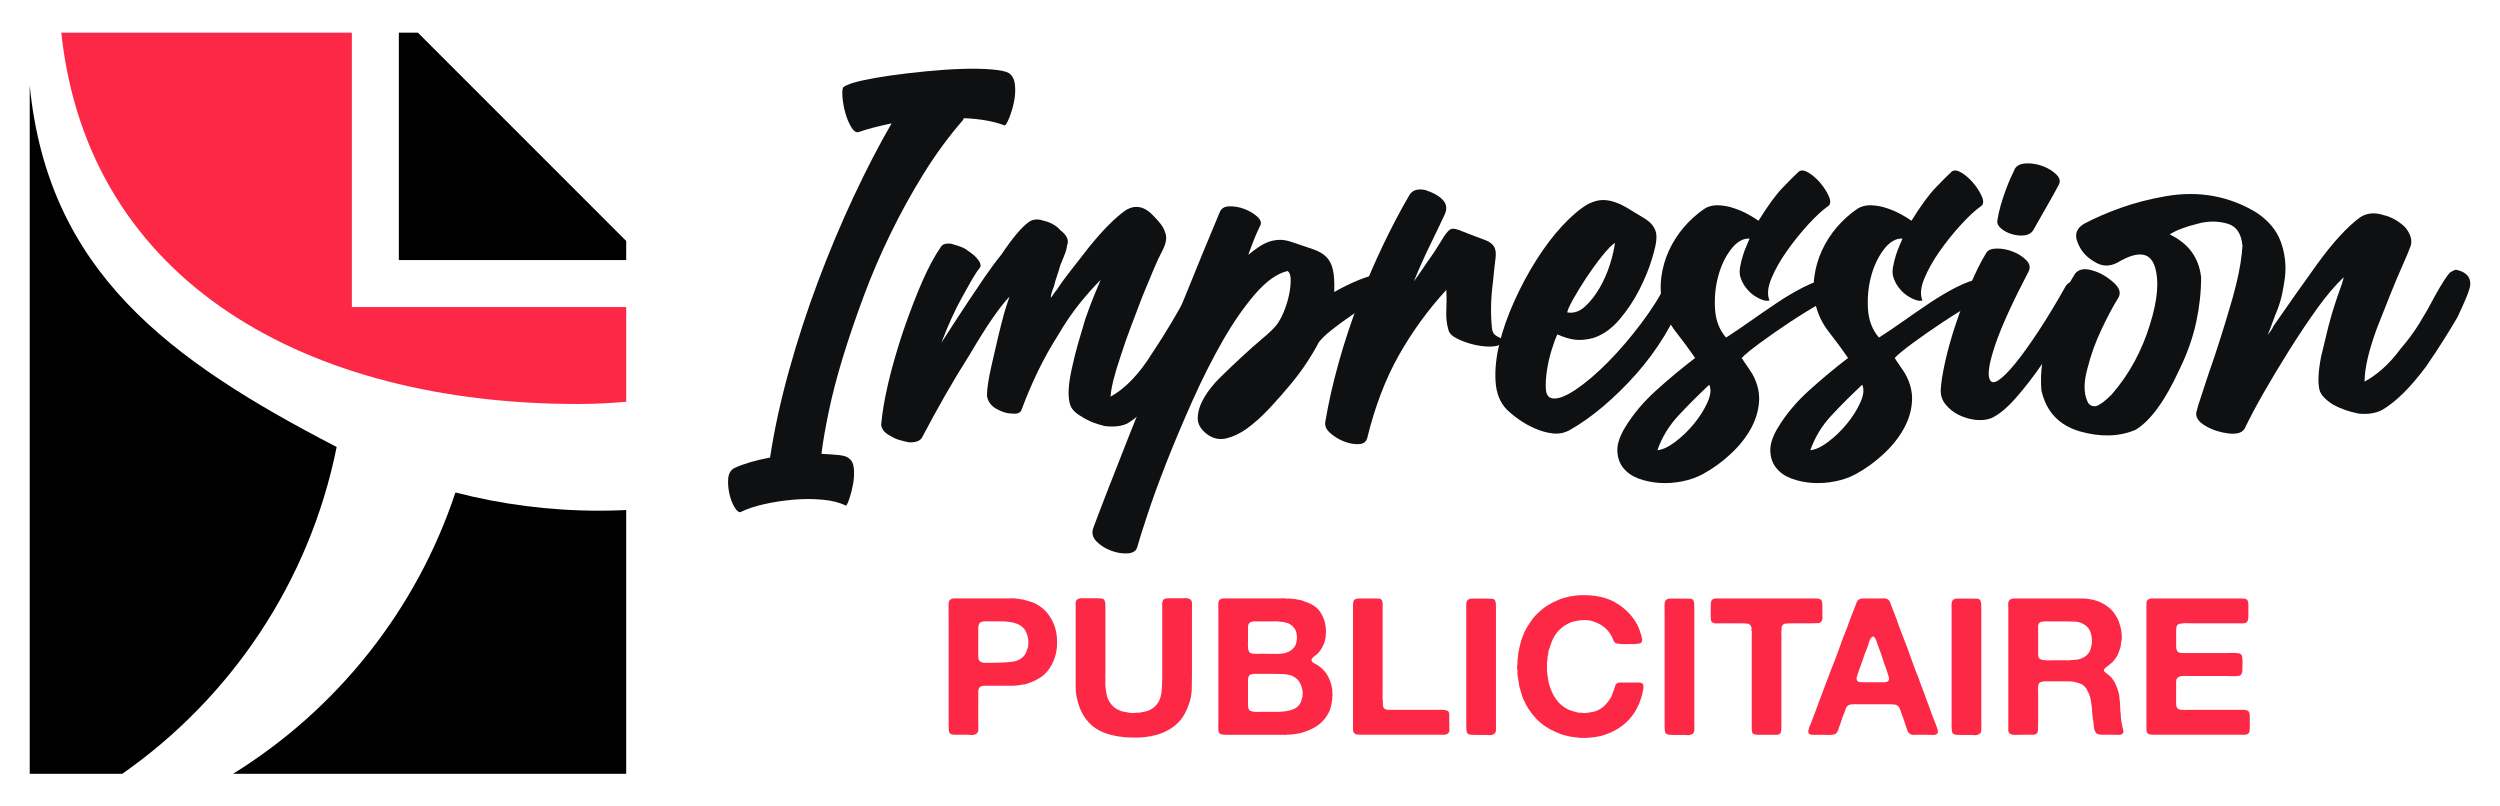 <?xml version="1.0" encoding="utf-8"?>
<!-- Generator: Adobe Illustrator 16.0.0, SVG Export Plug-In . SVG Version: 6.00 Build 0)  -->
<!DOCTYPE svg PUBLIC "-//W3C//DTD SVG 1.1//EN" "http://www.w3.org/Graphics/SVG/1.1/DTD/svg11.dtd">
<svg version="1.1" id="Calque_1" xmlns="http://www.w3.org/2000/svg" xmlns:xlink="http://www.w3.org/1999/xlink" x="0px" y="0px"
	 width="137.635px" height="44.4px" viewBox="0 0 137.635 44.4" enable-background="new 0 0 137.635 44.4" xml:space="preserve">
<g>
	<g>
		<g>
			<path fill="#0E1011" d="M46.579,27.84c-0.346-0.172-0.779-0.283-1.298-0.33c-0.519-0.049-1.053-0.049-1.6,0
				c-0.548,0.047-1.082,0.129-1.601,0.244c-0.519,0.114-0.952,0.26-1.298,0.433c-0.096,0.038-0.207-0.043-0.332-0.244
				c-0.125-0.203-0.221-0.447-0.288-0.735c-0.067-0.289-0.091-0.572-0.072-0.851c0.019-0.279,0.135-0.478,0.346-0.593
				c0.5-0.229,1.153-0.422,1.96-0.575c0.23-1.519,0.577-3.11,1.038-4.773c0.461-1.662,0.995-3.301,1.601-4.916
				s1.259-3.172,1.961-4.672c0.702-1.499,1.399-2.844,2.091-4.037c-0.731,0.154-1.317,0.308-1.759,0.461
				c-0.154,0.078-0.303,0-0.447-0.229c-0.145-0.232-0.26-0.505-0.346-0.823c-0.086-0.316-0.14-0.624-0.158-0.923
				c-0.02-0.297,0.009-0.465,0.086-0.504c0.173-0.115,0.495-0.225,0.966-0.332c0.471-0.104,1.014-0.201,1.629-0.288
				c0.615-0.087,1.269-0.163,1.961-0.23c0.692-0.068,1.345-0.111,1.961-0.13c0.615-0.02,1.153-0.009,1.615,0.03
				c0.461,0.038,0.778,0.104,0.952,0.201c0.192,0.135,0.303,0.357,0.332,0.664c0.029,0.308,0.01,0.619-0.058,0.937
				s-0.154,0.606-0.26,0.865c-0.105,0.26-0.188,0.399-0.245,0.418c-0.597-0.229-1.346-0.365-2.25-0.403L53.01,6.618
				c-0.769,0.883-1.485,1.858-2.149,2.926c-0.663,1.066-1.273,2.172-1.831,3.315c-0.558,1.145-1.053,2.297-1.485,3.461
				c-0.433,1.163-0.812,2.278-1.139,3.344c-0.327,1.068-0.586,2.062-0.778,2.985c-0.192,0.923-0.327,1.702-0.404,2.335
				c0.384,0.021,0.711,0.043,0.98,0.071c0.269,0.031,0.451,0.093,0.548,0.188c0.153,0.115,0.24,0.308,0.26,0.576
				c0.019,0.271,0.004,0.539-0.043,0.808c-0.048,0.271-0.111,0.524-0.188,0.764C46.703,27.633,46.636,27.782,46.579,27.84z"/>
			<path fill="#0E1011" d="M66.101,16.104c0.057,0.021,0.115,0.049,0.172,0.087c0.058,0.057,0.111,0.105,0.159,0.144
				c0.047,0.039,0.091,0.077,0.129,0.115c0.058,0.096,0.077,0.164,0.058,0.203c-0.25,0.5-0.534,1.058-0.851,1.672
				s-0.688,1.288-1.11,2.019c-0.865,1.461-1.73,2.451-2.595,2.969c-0.308,0.154-0.721,0.203-1.24,0.144
				c-0.23-0.057-0.447-0.123-0.649-0.2c-0.202-0.076-0.409-0.183-0.62-0.318c-0.385-0.211-0.605-0.46-0.663-0.749
				c-0.115-0.442-0.067-1.115,0.144-2.019c0.096-0.442,0.207-0.88,0.332-1.313c0.125-0.433,0.254-0.869,0.389-1.312
				c0.154-0.443,0.303-0.841,0.447-1.197c0.144-0.355,0.274-0.668,0.39-0.938c-0.385,0.384-0.774,0.822-1.168,1.313
				c-0.395,0.49-0.783,1.062-1.168,1.715c-0.404,0.635-0.774,1.297-1.11,1.99c-0.336,0.692-0.639,1.404-0.908,2.133
				c-0.057,0.174-0.24,0.242-0.547,0.203c-0.27,0-0.567-0.096-0.894-0.289c-0.27-0.172-0.423-0.404-0.462-0.692
				c0-0.384,0.087-0.952,0.26-1.702c0.096-0.404,0.188-0.797,0.274-1.183c0.086-0.383,0.177-0.758,0.273-1.124
				c0.096-0.384,0.183-0.692,0.26-0.923c0.076-0.23,0.134-0.403,0.173-0.519c-0.538,0.558-1.259,1.605-2.163,3.144
				c-0.5,0.788-0.966,1.562-1.399,2.321c-0.432,0.759-0.85,1.523-1.254,2.292c-0.115,0.192-0.355,0.278-0.721,0.26
				c-0.192-0.038-0.371-0.082-0.534-0.131c-0.163-0.047-0.322-0.119-0.476-0.215c-0.307-0.154-0.48-0.356-0.519-0.606
				c0.115-1.345,0.519-3.066,1.211-5.162c0.366-1.056,0.717-1.97,1.053-2.739c0.336-0.769,0.678-1.404,1.024-1.904
				c0.096-0.154,0.288-0.211,0.577-0.173c0.115,0.039,0.24,0.077,0.375,0.116c0.134,0.039,0.269,0.096,0.404,0.172
				c0.134,0.097,0.254,0.184,0.36,0.26c0.106,0.077,0.197,0.164,0.274,0.259c0.173,0.193,0.23,0.355,0.173,0.491
				c-0.154,0.193-0.308,0.422-0.461,0.692c-0.154,0.27-0.336,0.596-0.548,0.98c-0.385,0.692-0.76,1.519-1.125,2.479
				c0.173-0.269,0.38-0.59,0.621-0.965c0.24-0.375,0.514-0.793,0.822-1.254c0.307-0.462,0.615-0.918,0.923-1.371
				c0.307-0.451,0.624-0.879,0.951-1.283c0.577-0.865,1.067-1.451,1.471-1.758c0.23-0.174,0.509-0.203,0.836-0.087
				c0.173,0.038,0.341,0.101,0.504,0.188c0.164,0.086,0.303,0.197,0.418,0.332c0.327,0.25,0.461,0.5,0.404,0.749
				c-0.02,0.039-0.034,0.097-0.043,0.173c-0.01,0.077-0.034,0.173-0.072,0.289c-0.039,0.096-0.082,0.207-0.129,0.331
				c-0.048,0.126-0.101,0.255-0.159,0.389c-0.058,0.212-0.12,0.413-0.188,0.605c-0.067,0.193-0.12,0.375-0.159,0.548
				c-0.135,0.345-0.192,0.558-0.173,0.634c0.039-0.039,0.082-0.096,0.13-0.173c0.048-0.077,0.12-0.173,0.216-0.288
				c0.211-0.327,0.465-0.679,0.764-1.054s0.639-0.812,1.024-1.312c0.769-0.941,1.432-1.604,1.99-1.99
				c0.538-0.327,1.057-0.211,1.557,0.346c0.154,0.154,0.283,0.303,0.39,0.447c0.105,0.144,0.177,0.284,0.216,0.418
				c0.115,0.27,0.067,0.605-0.144,1.009c-0.154,0.288-0.318,0.639-0.49,1.052c-0.173,0.414-0.375,0.899-0.606,1.457
				c-0.212,0.557-0.418,1.1-0.62,1.629c-0.202,0.529-0.389,1.062-0.562,1.601c-0.365,1.076-0.558,1.845-0.577,2.307
				c0.827-0.461,1.596-1.269,2.307-2.422c0.384-0.577,0.735-1.134,1.053-1.673c0.317-0.537,0.62-1.065,0.908-1.585v-0.059
				l0.491-0.086C65.976,16.057,66.043,16.085,66.101,16.104z"/>
			<path fill="#0E1011" d="M73.454,16.075c0.999-0.557,1.826-0.888,2.48-0.994c0.653-0.106,1.287,0.033,1.903,0.418
				c-0.327,0.096-0.765,0.288-1.313,0.576c-0.548,0.289-1.101,0.616-1.658,0.982c-0.558,0.365-1.058,0.72-1.5,1.065
				c-0.442,0.346-0.711,0.617-0.808,0.808c-0.114,0.231-0.302,0.549-0.562,0.953s-0.572,0.826-0.938,1.269
				c-0.365,0.443-0.754,0.884-1.168,1.326c-0.413,0.443-0.832,0.818-1.254,1.125c-0.385,0.269-0.76,0.447-1.125,0.533
				c-0.366,0.086-0.712,0.015-1.039-0.215c-0.365-0.271-0.543-0.578-0.533-0.925c0.01-0.345,0.125-0.71,0.346-1.094
				c0.221-0.385,0.529-0.77,0.923-1.154c0.393-0.385,0.788-0.76,1.182-1.125s0.769-0.697,1.125-0.995
				c0.355-0.298,0.61-0.543,0.764-0.735c0.134-0.174,0.265-0.409,0.39-0.707c0.125-0.298,0.221-0.601,0.288-0.908
				c0.067-0.308,0.101-0.592,0.101-0.852s-0.058-0.427-0.173-0.505c-0.577,0.135-1.173,0.558-1.788,1.27
				c-0.615,0.712-1.211,1.572-1.788,2.581s-1.129,2.104-1.658,3.287c-0.528,1.183-1.004,2.312-1.427,3.388
				c-0.423,1.078-0.774,2.039-1.053,2.886c-0.278,0.844-0.466,1.44-0.562,1.786c-0.058,0.212-0.231,0.326-0.519,0.347
				c-0.289,0.019-0.591-0.028-0.909-0.144c-0.317-0.116-0.586-0.285-0.807-0.506c-0.221-0.222-0.284-0.465-0.188-0.736
				c0.154-0.422,0.404-1.079,0.75-1.973c0.346-0.896,0.74-1.9,1.182-3.015c0.443-1.115,0.914-2.292,1.413-3.533
				c0.5-1.24,0.98-2.43,1.442-3.575c0.461-1.144,0.884-2.182,1.269-3.114c0.384-0.933,0.682-1.649,0.894-2.15
				c0.076-0.229,0.254-0.351,0.533-0.36c0.279-0.009,0.557,0.038,0.836,0.145c0.278,0.105,0.514,0.245,0.707,0.418
				c0.192,0.172,0.25,0.336,0.173,0.49c-0.097,0.192-0.192,0.403-0.289,0.635c-0.096,0.229-0.221,0.557-0.375,0.979
				c0.191-0.154,0.379-0.293,0.562-0.418s0.365-0.222,0.548-0.289c0.182-0.067,0.379-0.104,0.591-0.115
				c0.211-0.009,0.451,0.034,0.721,0.129c0.461,0.155,0.846,0.285,1.153,0.39c0.307,0.106,0.548,0.246,0.721,0.419
				c0.174,0.173,0.292,0.404,0.36,0.691C73.449,15.124,73.474,15.538,73.454,16.075z"/>
			<path fill="#0E1011" d="M82.134,18.036c0.019,0.173,0.062,0.293,0.129,0.361c0.068,0.067,0.136,0.115,0.203,0.143
				c0.066,0.03,0.125,0.059,0.172,0.087c0.049,0.028,0.063,0.091,0.043,0.188c-0.038,0.154-0.206,0.241-0.504,0.26
				c-0.298,0.019-0.619-0.01-0.966-0.087c-0.346-0.077-0.668-0.188-0.967-0.332c-0.297-0.144-0.465-0.313-0.504-0.505
				c-0.096-0.326-0.135-0.676-0.114-1.051c0.019-0.375,0.019-0.754,0-1.14c-1.021,1.115-1.895,2.322-2.625,3.619
				c-0.73,1.297-1.308,2.812-1.73,4.541c-0.057,0.211-0.217,0.322-0.475,0.332c-0.261,0.011-0.535-0.043-0.823-0.157
				c-0.288-0.117-0.538-0.271-0.749-0.464c-0.212-0.19-0.298-0.394-0.261-0.604c0.174-1.038,0.419-2.124,0.736-3.258
				s0.688-2.254,1.11-3.36c0.423-1.106,0.874-2.158,1.354-3.157c0.481-1,0.952-1.894,1.413-2.682
				c0.097-0.173,0.23-0.279,0.404-0.318c0.173-0.038,0.355-0.029,0.548,0.029c0.442,0.155,0.754,0.342,0.937,0.563
				c0.183,0.22,0.207,0.476,0.073,0.763c-0.251,0.538-0.52,1.102-0.808,1.688c-0.288,0.586-0.587,1.254-0.895,2.004
				c0.289-0.404,0.548-0.779,0.778-1.125c0.211-0.289,0.399-0.567,0.563-0.836c0.163-0.27,0.265-0.433,0.303-0.49
				c0.174-0.27,0.317-0.419,0.434-0.448c0.115-0.029,0.306,0.014,0.576,0.13c0.537,0.211,0.94,0.365,1.211,0.461
				c0.269,0.097,0.451,0.222,0.548,0.375c0.096,0.154,0.125,0.375,0.087,0.663c-0.039,0.288-0.087,0.73-0.145,1.327
				C82.076,16.422,82.056,17.248,82.134,18.036z"/>
			<path fill="#0E1011" d="M91.794,15.499c0.076-0.077,0.178-0.106,0.303-0.087s0.245,0.067,0.36,0.145
				c0.115,0.077,0.202,0.178,0.26,0.303c0.057,0.125,0.048,0.254-0.029,0.388c-0.25,0.75-0.602,1.495-1.052,2.235
				c-0.452,0.741-0.967,1.438-1.543,2.091c-0.577,0.654-1.183,1.249-1.817,1.788c-0.634,0.537-1.259,0.979-1.874,1.325
				c-0.289,0.154-0.596,0.212-0.923,0.173c-0.328-0.037-0.654-0.129-0.98-0.272c-0.327-0.146-0.625-0.313-0.895-0.505
				c-0.269-0.192-0.49-0.375-0.662-0.549c-0.366-0.383-0.567-0.897-0.606-1.542c-0.038-0.645,0.033-1.341,0.217-2.091
				c0.183-0.75,0.456-1.528,0.822-2.335c0.364-0.808,0.772-1.567,1.226-2.278c0.45-0.711,0.926-1.336,1.427-1.875
				c0.5-0.538,0.971-0.933,1.412-1.183c0.27-0.134,0.521-0.206,0.751-0.216c0.23-0.009,0.471,0.03,0.721,0.116
				c0.25,0.086,0.505,0.211,0.764,0.375c0.26,0.163,0.553,0.341,0.88,0.533c0.462,0.289,0.673,0.653,0.635,1.096
				c0,0.211-0.082,0.586-0.246,1.125c-0.162,0.538-0.393,1.101-0.691,1.687c-0.298,0.586-0.663,1.134-1.096,1.644
				c-0.433,0.51-0.919,0.851-1.456,1.023c-0.386,0.097-0.722,0.126-1.01,0.087c-0.288-0.039-0.605-0.135-0.952-0.289
				c-0.096,0.192-0.201,0.476-0.316,0.851s-0.203,0.755-0.26,1.139c-0.058,0.385-0.077,0.726-0.058,1.023
				c0.019,0.298,0.134,0.466,0.347,0.505c0.306,0.058,0.744-0.106,1.313-0.491c0.565-0.384,1.157-0.888,1.772-1.514
				c0.615-0.625,1.221-1.332,1.816-2.12C90.948,17.018,91.429,16.248,91.794,15.499z M88.91,13.365
				c-0.192,0.134-0.438,0.389-0.735,0.763c-0.299,0.375-0.587,0.775-0.865,1.197c-0.279,0.424-0.519,0.818-0.722,1.183
				c-0.2,0.366-0.302,0.596-0.302,0.693c0.345,0.057,0.667-0.047,0.966-0.318c0.297-0.269,0.566-0.61,0.808-1.022
				c0.239-0.414,0.433-0.852,0.577-1.313C88.781,14.085,88.871,13.692,88.91,13.365z"/>
			<path fill="#0E1011" d="M100.56,15.355c0.27-0.038,0.577,0.029,0.924,0.202c0.346,0.172,0.595,0.327,0.75,0.461
				c-0.077,0.078-0.13,0.121-0.159,0.129c-0.028,0.01-0.063,0.01-0.101,0c-0.039-0.008-0.092-0.022-0.158-0.043
				c-0.068-0.019-0.159-0.019-0.274,0c-0.288,0.059-0.712,0.246-1.269,0.563c-0.558,0.317-1.135,0.672-1.731,1.066
				c-0.595,0.396-1.148,0.779-1.657,1.154c-0.51,0.375-0.842,0.649-0.995,0.822c0.097,0.154,0.192,0.299,0.289,0.432
				c0.095,0.135,0.191,0.28,0.288,0.434c0.289,0.52,0.413,1.038,0.375,1.556c-0.039,0.52-0.198,1.025-0.476,1.514
				c-0.28,0.49-0.649,0.947-1.11,1.369c-0.462,0.425-0.952,0.779-1.471,1.067c-0.347,0.193-0.735,0.332-1.168,0.419
				c-0.433,0.086-0.855,0.114-1.269,0.086c-0.414-0.029-0.798-0.111-1.154-0.244c-0.355-0.136-0.634-0.332-0.836-0.592
				c-0.201-0.259-0.308-0.572-0.317-0.937c-0.009-0.365,0.13-0.789,0.418-1.269c0.442-0.732,1.015-1.415,1.717-2.048
				c0.7-0.635,1.417-1.23,2.147-1.789c-0.346-0.499-0.697-0.976-1.053-1.426c-0.355-0.453-0.601-0.957-0.734-1.515
				c-0.116-0.5-0.14-1.004-0.073-1.515c0.068-0.508,0.207-0.994,0.418-1.456c0.213-0.462,0.486-0.889,0.822-1.284
				c0.336-0.394,0.716-0.734,1.14-1.022c0.211-0.135,0.461-0.197,0.75-0.188c0.288,0.01,0.576,0.063,0.864,0.16
				c0.289,0.096,0.553,0.211,0.793,0.345s0.428,0.25,0.563,0.347c0.499-0.808,0.937-1.409,1.312-1.802
				c0.375-0.394,0.679-0.697,0.909-0.908c0.135-0.096,0.316-0.073,0.548,0.072c0.23,0.144,0.447,0.336,0.649,0.576
				c0.201,0.242,0.355,0.486,0.461,0.736s0.091,0.423-0.043,0.52c-0.308,0.212-0.674,0.548-1.097,1.009
				c-0.422,0.461-0.816,0.951-1.182,1.47s-0.649,1.024-0.852,1.514c-0.201,0.491-0.235,0.89-0.101,1.197
				c-0.096,0.039-0.226,0.03-0.389-0.029c-0.164-0.057-0.327-0.144-0.491-0.259c-0.163-0.116-0.313-0.263-0.446-0.447
				c-0.135-0.182-0.23-0.379-0.288-0.591c-0.039-0.153-0.039-0.332,0-0.533c0.038-0.203,0.086-0.399,0.145-0.592
				c0.058-0.191,0.124-0.375,0.202-0.547c0.075-0.173,0.134-0.308,0.172-0.404c-0.365-0.019-0.706,0.178-1.023,0.59
				c-0.317,0.414-0.553,0.909-0.706,1.485c-0.155,0.577-0.212,1.179-0.174,1.803c0.038,0.625,0.24,1.148,0.605,1.572
				c0.365-0.231,0.794-0.52,1.283-0.866c0.491-0.345,0.985-0.687,1.485-1.022c0.499-0.336,0.995-0.63,1.485-0.88
				C99.768,15.567,100.196,15.412,100.56,15.355z M91.246,24.784c0.27-0.019,0.591-0.168,0.966-0.446
				c0.375-0.279,0.722-0.611,1.038-0.996c0.318-0.384,0.567-0.779,0.75-1.183s0.217-0.729,0.101-0.979
				c-0.595,0.558-1.158,1.12-1.687,1.687C91.886,23.434,91.496,24.073,91.246,24.784z"/>
			<path fill="#0E1011" d="M108.981,15.355c0.27-0.038,0.577,0.029,0.923,0.202c0.346,0.172,0.596,0.327,0.749,0.461
				c-0.076,0.078-0.129,0.121-0.157,0.129c-0.03,0.01-0.063,0.01-0.102,0c-0.039-0.008-0.092-0.022-0.159-0.043
				c-0.067-0.019-0.158-0.019-0.273,0c-0.289,0.059-0.711,0.246-1.269,0.563c-0.559,0.317-1.135,0.672-1.73,1.066
				c-0.597,0.396-1.148,0.779-1.658,1.154s-0.841,0.649-0.994,0.822c0.095,0.154,0.191,0.299,0.287,0.432
				c0.097,0.135,0.192,0.28,0.289,0.434c0.288,0.52,0.413,1.038,0.374,1.556c-0.038,0.52-0.196,1.025-0.476,1.514
				c-0.278,0.49-0.648,0.947-1.109,1.369c-0.462,0.425-0.952,0.779-1.472,1.067c-0.345,0.193-0.734,0.332-1.168,0.419
				c-0.433,0.086-0.855,0.114-1.269,0.086c-0.412-0.029-0.797-0.111-1.153-0.244c-0.355-0.136-0.635-0.332-0.836-0.592
				c-0.202-0.259-0.308-0.572-0.316-0.937c-0.011-0.365,0.129-0.789,0.418-1.269c0.442-0.732,1.014-1.415,1.715-2.048
				c0.702-0.635,1.418-1.23,2.148-1.789c-0.346-0.499-0.696-0.976-1.052-1.426c-0.356-0.453-0.602-0.957-0.736-1.515
				c-0.115-0.5-0.139-1.004-0.071-1.515c0.066-0.508,0.206-0.994,0.418-1.456c0.211-0.462,0.484-0.889,0.821-1.284
				c0.337-0.394,0.717-0.734,1.14-1.022c0.211-0.135,0.461-0.197,0.749-0.188c0.289,0.01,0.577,0.063,0.866,0.16
				c0.288,0.096,0.552,0.211,0.793,0.345c0.239,0.134,0.427,0.25,0.562,0.347c0.5-0.808,0.938-1.409,1.313-1.802
				c0.375-0.394,0.677-0.697,0.908-0.908c0.134-0.096,0.317-0.073,0.548,0.072c0.23,0.144,0.446,0.336,0.648,0.576
				c0.202,0.242,0.355,0.486,0.462,0.736c0.105,0.25,0.091,0.423-0.044,0.52c-0.308,0.212-0.673,0.548-1.095,1.009
				c-0.424,0.461-0.818,0.951-1.183,1.47c-0.366,0.52-0.648,1.024-0.851,1.514c-0.202,0.491-0.236,0.89-0.102,1.197
				c-0.097,0.039-0.226,0.03-0.39-0.029c-0.163-0.057-0.326-0.144-0.489-0.259c-0.164-0.116-0.313-0.263-0.447-0.447
				c-0.135-0.182-0.23-0.379-0.289-0.591c-0.039-0.153-0.039-0.332,0-0.533c0.039-0.203,0.088-0.399,0.145-0.592
				c0.058-0.191,0.125-0.375,0.202-0.547c0.077-0.173,0.134-0.308,0.173-0.404c-0.365-0.019-0.707,0.178-1.023,0.59
				c-0.317,0.414-0.553,0.909-0.707,1.485c-0.153,0.577-0.211,1.179-0.173,1.803c0.039,0.625,0.24,1.148,0.605,1.572
				c0.366-0.231,0.793-0.52,1.284-0.866c0.489-0.345,0.984-0.687,1.484-1.022s0.995-0.63,1.485-0.88
				C108.188,15.567,108.615,15.412,108.981,15.355z M99.667,24.784c0.268-0.019,0.591-0.168,0.965-0.446
				c0.375-0.279,0.722-0.611,1.039-0.996c0.316-0.384,0.566-0.779,0.749-1.183s0.216-0.729,0.102-0.979
				c-0.597,0.558-1.159,1.12-1.688,1.687C100.305,23.434,99.915,24.073,99.667,24.784z"/>
			<path fill="#0E1011" d="M113.739,15.729c0.096-0.133,0.211-0.205,0.346-0.215c0.135-0.011,0.254,0.014,0.36,0.071
				c0.106,0.058,0.192,0.135,0.26,0.231c0.067,0.096,0.071,0.192,0.015,0.288c-0.213,0.443-0.519,1.02-0.923,1.73
				c-0.403,0.712-0.846,1.423-1.326,2.135c-0.48,0.711-0.977,1.354-1.485,1.932c-0.51,0.576-0.966,0.951-1.37,1.124
				c-0.25,0.096-0.538,0.125-0.865,0.088c-0.327-0.039-0.635-0.131-0.922-0.274c-0.289-0.144-0.529-0.336-0.722-0.577
				c-0.191-0.24-0.278-0.514-0.26-0.822c0.02-0.384,0.101-0.899,0.245-1.542c0.145-0.645,0.337-1.327,0.577-2.048
				c0.241-0.72,0.505-1.432,0.793-2.134c0.288-0.701,0.586-1.301,0.894-1.801c0.097-0.154,0.293-0.232,0.591-0.232
				c0.299,0,0.592,0.058,0.881,0.174c0.287,0.115,0.528,0.269,0.72,0.461c0.193,0.193,0.241,0.394,0.145,0.605
				c-0.903,1.731-1.519,3.082-1.845,4.052c-0.327,0.97-0.433,1.601-0.318,1.888c0.077,0.212,0.241,0.236,0.491,0.072
				c0.249-0.162,0.563-0.475,0.937-0.937c0.375-0.461,0.803-1.057,1.284-1.788C112.72,17.479,113.22,16.653,113.739,15.729z
				 M111.921,12.702c-0.114,0.154-0.283,0.24-0.504,0.259c-0.222,0.02-0.442-0.005-0.664-0.073
				c-0.221-0.066-0.413-0.168-0.576-0.302s-0.235-0.279-0.217-0.432c0.039-0.27,0.102-0.552,0.188-0.852
				c0.087-0.297,0.179-0.576,0.274-0.836c0.096-0.259,0.191-0.494,0.288-0.706c0.097-0.212,0.173-0.375,0.23-0.491
				c0.116-0.172,0.327-0.264,0.635-0.274c0.307-0.009,0.61,0.044,0.908,0.159c0.299,0.115,0.543,0.27,0.736,0.461
				c0.191,0.192,0.23,0.385,0.114,0.577c-0.058,0.116-0.148,0.284-0.273,0.505s-0.255,0.451-0.39,0.691s-0.27,0.477-0.403,0.706
				C112.132,12.327,112.018,12.528,111.921,12.702z"/>
			<path fill="#0E1011" d="M135.857,15.182c0.154,0.211,0.183,0.461,0.086,0.75c-0.076,0.268-0.298,0.788-0.663,1.557
				c-0.192,0.326-0.432,0.72-0.721,1.183c-0.288,0.461-0.625,0.97-1.01,1.528c-0.846,1.134-1.644,1.923-2.394,2.364
				c-0.364,0.193-0.807,0.26-1.325,0.203c-0.27-0.058-0.516-0.125-0.736-0.203c-0.221-0.076-0.438-0.172-0.648-0.287
				c-0.423-0.271-0.673-0.539-0.75-0.808c-0.097-0.422-0.067-1.028,0.086-1.817c0.097-0.384,0.188-0.764,0.274-1.139
				s0.188-0.765,0.303-1.168c0.116-0.383,0.222-0.715,0.317-0.994c0.097-0.279,0.183-0.523,0.26-0.736
				c0.02-0.076,0.039-0.144,0.057-0.202c0.02-0.058,0.03-0.105,0.03-0.145c-0.462,0.442-0.934,0.996-1.413,1.658
				c-0.481,0.664-1,1.438-1.558,2.322c-1.097,1.75-1.913,3.183-2.451,4.298c-0.115,0.268-0.423,0.375-0.923,0.315
				c-0.461-0.058-0.875-0.19-1.24-0.404c-0.403-0.229-0.576-0.489-0.519-0.776c0.058-0.231,0.144-0.514,0.26-0.852
				c0.115-0.336,0.249-0.745,0.403-1.226c0.231-0.652,0.456-1.331,0.678-2.033c0.221-0.702,0.437-1.417,0.648-2.148
				c0.135-0.479,0.245-0.927,0.332-1.34c0.086-0.414,0.148-0.813,0.188-1.197c0-0.078,0.004-0.139,0.015-0.188
				c0.009-0.047,0.014-0.101,0.014-0.158c-0.057-0.654-0.317-1.058-0.778-1.211c-0.558-0.173-1.134-0.173-1.73,0
				c-0.635,0.154-1.135,0.347-1.499,0.576c1.038,0.5,1.614,1.289,1.73,2.365c0,0.807-0.092,1.635-0.274,2.479
				c-0.183,0.846-0.485,1.702-0.908,2.568c-0.789,1.729-1.596,2.844-2.422,3.344c-0.905,0.386-1.933,0.414-3.086,0.086
				c-1.154-0.346-1.855-1.104-2.105-2.277c-0.038-0.442-0.024-0.938,0.044-1.485c0.067-0.548,0.206-1.14,0.418-1.774
				c0.192-0.634,0.408-1.216,0.648-1.745s0.495-1.004,0.764-1.427c0.212-0.23,0.529-0.278,0.952-0.145
				c0.404,0.116,0.788,0.337,1.154,0.664c0.325,0.288,0.413,0.567,0.259,0.836c-0.135,0.211-0.278,0.461-0.433,0.75
				c-0.154,0.288-0.317,0.615-0.49,0.979c-0.174,0.366-0.322,0.721-0.447,1.068c-0.125,0.346-0.235,0.711-0.332,1.096
				c-0.211,0.749-0.211,1.354,0,1.816c0.077,0.192,0.231,0.278,0.463,0.26c0.211-0.058,0.499-0.27,0.864-0.636
				c0.5-0.576,0.923-1.187,1.269-1.83c0.347-0.645,0.625-1.313,0.836-2.004c0.442-1.385,0.529-2.47,0.261-3.259
				c-0.27-0.769-0.952-0.827-2.048-0.173c-0.442,0.232-0.865,0.212-1.27-0.057c-0.442-0.25-0.75-0.605-0.922-1.068
				c-0.173-0.422-0.059-0.758,0.346-1.008c0.615-0.327,1.302-0.625,2.063-0.894c0.759-0.271,1.581-0.481,2.465-0.635
				c1.807-0.307,3.46-0.009,4.96,0.894c0.673,0.443,1.125,0.982,1.355,1.615c0.231,0.635,0.307,1.289,0.231,1.961
				c-0.039,0.289-0.087,0.577-0.145,0.865c-0.058,0.289-0.145,0.587-0.261,0.895c-0.096,0.23-0.187,0.466-0.273,0.706
				c-0.086,0.242-0.178,0.476-0.273,0.707c0.058-0.076,0.114-0.154,0.173-0.231c0.058-0.077,0.105-0.163,0.144-0.259
				c0.385-0.558,0.773-1.115,1.168-1.672c0.395-0.558,0.813-1.144,1.255-1.76c0.865-1.191,1.653-2.047,2.364-2.566
				c0.365-0.231,0.788-0.268,1.27-0.115c0.461,0.115,0.865,0.345,1.211,0.691c0.288,0.367,0.385,0.703,0.288,1.01
				c-0.058,0.153-0.12,0.313-0.188,0.475c-0.067,0.164-0.149,0.351-0.245,0.563c-0.23,0.52-0.461,1.067-0.692,1.644
				c-0.23,0.577-0.472,1.183-0.72,1.817c-0.463,1.25-0.693,2.24-0.693,2.97c0.327-0.173,0.659-0.409,0.995-0.706
				c0.336-0.298,0.668-0.668,0.995-1.11c0.384-0.443,0.726-0.904,1.023-1.384s0.582-0.98,0.852-1.499
				c0.403-0.732,0.691-1.172,0.864-1.327c0.077-0.038,0.145-0.073,0.202-0.102c0.058-0.028,0.115-0.033,0.173-0.014
				C135.529,14.922,135.722,15.028,135.857,15.182z"/>
		</g>
		<g>
			<path fill="#FD2845" d="M57.757,33.885c0.162,0.224,0.279,0.474,0.353,0.748s0.101,0.604,0.079,0.99
				c-0.014,0.155-0.039,0.297-0.074,0.428c-0.035,0.13-0.078,0.25-0.127,0.363c-0.014,0.028-0.026,0.056-0.037,0.08
				c-0.01,0.024-0.022,0.051-0.037,0.077c-0.028,0.05-0.054,0.097-0.079,0.144c-0.025,0.046-0.055,0.089-0.09,0.132
				c-0.14,0.196-0.311,0.356-0.511,0.479c-0.2,0.123-0.427,0.228-0.68,0.312c-0.078,0.026-0.158,0.045-0.243,0.051
				c-0.084,0.008-0.168,0.022-0.253,0.043c-0.042,0.006-0.084,0.011-0.126,0.011c-0.042,0-0.084,0.004-0.126,0.01h-0.433H54.49
				c-0.091,0-0.188,0-0.29,0c-0.102,0-0.181,0.022-0.237,0.063c-0.07,0.05-0.105,0.136-0.105,0.259s0,0.243,0,0.364v1.392
				c0,0.084,0.002,0.174,0.005,0.272s-0.012,0.177-0.048,0.231c-0.028,0.05-0.091,0.088-0.189,0.117
				c-0.049,0.015-0.102,0.019-0.158,0.01c-0.057-0.006-0.112-0.01-0.168-0.01h-0.611c-0.077,0-0.149-0.002-0.216-0.006
				c-0.066-0.003-0.121-0.023-0.163-0.058c-0.042-0.035-0.067-0.091-0.074-0.164c-0.007-0.074-0.01-0.147-0.01-0.226v-6.304
				c0-0.098-0.002-0.215-0.005-0.349c-0.003-0.133,0.012-0.227,0.048-0.284c0.028-0.041,0.08-0.076,0.158-0.104
				c0.014-0.007,0.03-0.009,0.047-0.007c0.018,0.005,0.033,0.003,0.048-0.004h3.045c0.064,0,0.127-0.002,0.19-0.006
				c0.063-0.002,0.123,0.002,0.179,0.017h0.052c0.035,0.014,0.074,0.021,0.116,0.021c0.042,0,0.081,0.008,0.116,0.022
				c0.036,0.006,0.067,0.01,0.095,0.01c0.028,0,0.06,0.007,0.095,0.021c0.113,0.035,0.225,0.068,0.338,0.101
				c0.112,0.031,0.218,0.076,0.316,0.131c0.035,0.029,0.074,0.054,0.116,0.074c0.043,0.021,0.085,0.049,0.127,0.084
				c0.035,0.022,0.065,0.045,0.089,0.069c0.025,0.025,0.054,0.052,0.09,0.078l0.063,0.063
				C57.631,33.715,57.701,33.799,57.757,33.885z M56.598,35.613c0.014-0.077,0.019-0.174,0.016-0.289
				c-0.003-0.116-0.016-0.213-0.037-0.291c-0.042-0.153-0.095-0.276-0.159-0.368c-0.063-0.091-0.158-0.175-0.285-0.252
				c-0.105-0.063-0.235-0.111-0.39-0.144c-0.155-0.031-0.321-0.05-0.5-0.058c-0.18-0.006-0.364-0.008-0.554-0.006
				c-0.189,0.004-0.369,0.006-0.537,0.006c-0.021,0.008-0.041,0.013-0.059,0.017c-0.018,0.004-0.037,0.004-0.058,0.004
				c-0.07,0.028-0.116,0.071-0.137,0.127c-0.028,0.058-0.042,0.131-0.042,0.228c0,0.095,0,0.181,0,0.258v1.001
				c0,0.084,0,0.178,0,0.28c0,0.101,0.018,0.181,0.052,0.235c0.028,0.043,0.07,0.074,0.127,0.097
				c0.056,0.021,0.119,0.032,0.19,0.037c0.07,0.002,0.146,0.002,0.227,0c0.08-0.005,0.156-0.007,0.226-0.007
				c0.373,0,0.713-0.016,1.023-0.053c0.309-0.035,0.544-0.158,0.706-0.369c0.043-0.063,0.078-0.131,0.106-0.205
				C56.541,35.787,56.57,35.705,56.598,35.613z"/>
			<path fill="#FD2845" d="M59.507,32.937h0.896c0.078,0,0.153,0.002,0.227,0.01c0.074,0.007,0.128,0.031,0.164,0.074
				c0.035,0.055,0.054,0.127,0.058,0.215c0.003,0.088,0.005,0.179,0.005,0.269v1.065v2.171v0.37c0,0.027-0.002,0.058-0.005,0.089
				c-0.004,0.032-0.002,0.062,0.005,0.09v0.168c0,0.063-0.002,0.131-0.005,0.201c-0.004,0.069,0.002,0.133,0.016,0.19
				c0,0.049,0.003,0.086,0.011,0.114c0.014,0.078,0.026,0.156,0.037,0.231c0.011,0.078,0.029,0.156,0.058,0.232
				c0.077,0.184,0.177,0.334,0.3,0.454c0.123,0.119,0.286,0.214,0.49,0.283c0.056,0.015,0.112,0.026,0.168,0.033
				c0.057,0.006,0.113,0.018,0.169,0.03c0.035,0.015,0.067,0.021,0.095,0.017c0.027-0.004,0.059-0.002,0.095,0.006
				c0.027,0.006,0.074,0.009,0.137,0.004c0.063-0.002,0.105-0.008,0.126-0.016h0.158c0.056-0.013,0.112-0.023,0.168-0.031
				c0.057-0.006,0.109-0.017,0.159-0.03c0.098-0.023,0.175-0.048,0.231-0.074c0.126-0.058,0.237-0.133,0.332-0.228
				c0.095-0.094,0.17-0.201,0.227-0.321c0.077-0.183,0.123-0.397,0.137-0.647c0.014-0.25,0.021-0.509,0.021-0.775v-2.099v-1.411
				c0-0.099-0.001-0.207-0.005-0.326c-0.003-0.121,0.016-0.209,0.058-0.265c0.035-0.043,0.084-0.067,0.147-0.08
				c0.063-0.01,0.134-0.014,0.211-0.014h0.674c0.056,0,0.111-0.002,0.164-0.006c0.053-0.005,0.104,0.002,0.153,0.016
				c0.098,0.021,0.162,0.056,0.19,0.104c0.035,0.058,0.051,0.136,0.047,0.238c-0.003,0.103-0.005,0.194-0.005,0.278v1.414v2.129
				c0,0.267-0.004,0.527-0.01,0.779c-0.007,0.254-0.039,0.481-0.095,0.685c-0.099,0.332-0.223,0.616-0.374,0.86
				c-0.151,0.242-0.35,0.446-0.596,0.617c-0.218,0.153-0.474,0.28-0.77,0.379c-0.063,0.021-0.128,0.039-0.195,0.051
				c-0.067,0.015-0.132,0.029-0.195,0.043c-0.042,0.015-0.083,0.021-0.122,0.021s-0.079,0.009-0.121,0.022
				c-0.084,0.013-0.179,0.025-0.285,0.031s-0.208,0.01-0.306,0.01c-0.667,0.009-1.237-0.075-1.708-0.248
				c-0.471-0.172-0.84-0.45-1.106-0.838c-0.091-0.125-0.167-0.258-0.227-0.396c-0.06-0.135-0.114-0.284-0.164-0.446
				c-0.014-0.035-0.021-0.065-0.021-0.091c0-0.024-0.007-0.053-0.021-0.09c-0.056-0.196-0.084-0.418-0.084-0.664s0-0.491,0-0.737
				v-2.941V33.42c0-0.069,0-0.138,0-0.205s0.01-0.121,0.032-0.164c0.042-0.049,0.098-0.084,0.168-0.104c0.014,0,0.028,0,0.042,0
				S59.493,32.943,59.507,32.937z"/>
			<path fill="#FD2845" d="M73.347,38.101c0.014,0.078,0.015,0.178,0.004,0.306c-0.01,0.127-0.022,0.225-0.037,0.295
				c-0.014,0.069-0.027,0.137-0.041,0.2s-0.032,0.123-0.053,0.179c-0.147,0.353-0.376,0.64-0.686,0.864
				c-0.12,0.085-0.247,0.156-0.385,0.218c-0.137,0.06-0.282,0.112-0.437,0.162c-0.078,0.028-0.158,0.047-0.243,0.06
				c-0.084,0.01-0.165,0.022-0.243,0.036c-0.035,0.007-0.067,0.011-0.1,0.011c-0.031,0-0.064,0.002-0.1,0.01
				c-0.028,0.007-0.059,0.007-0.09,0c-0.031-0.008-0.065-0.004-0.1,0.011c-0.029,0.006-0.059,0.008-0.09,0.006
				c-0.032-0.004-0.065-0.006-0.1-0.006H67.57c-0.119,0-0.22-0.006-0.3-0.017c-0.081-0.01-0.139-0.058-0.174-0.142
				c-0.021-0.058-0.029-0.144-0.026-0.258c0.003-0.117,0.005-0.213,0.005-0.291v-6.187c0-0.084-0.001-0.175-0.005-0.269
				c-0.003-0.095,0.012-0.17,0.047-0.228c0.028-0.05,0.081-0.084,0.159-0.104c0.014-0.007,0.028-0.009,0.042-0.007
				c0.014,0.005,0.028,0.003,0.042-0.004h3.141c0.048,0,0.098-0.002,0.148-0.006c0.048-0.002,0.094-0.002,0.137,0.006
				c0.035,0.015,0.07,0.017,0.105,0.011c0.034-0.007,0.07-0.007,0.105,0h0.063c0.042,0.014,0.086,0.019,0.132,0.017
				c0.046-0.005,0.093,0.002,0.143,0.014c0.056,0.015,0.11,0.024,0.163,0.033c0.053,0.006,0.107,0.017,0.164,0.03
				c0.133,0.05,0.26,0.097,0.379,0.144c0.119,0.045,0.229,0.103,0.326,0.175c0.141,0.098,0.257,0.221,0.348,0.368
				c0.092,0.147,0.166,0.315,0.222,0.504c0.015,0.052,0.022,0.101,0.026,0.148c0.004,0.051,0.013,0.103,0.027,0.159
				c0.006,0.027,0.008,0.056,0.004,0.084c-0.003,0.029-0.001,0.056,0.006,0.084c0.006,0.021,0.008,0.048,0.006,0.08
				c-0.004,0.031-0.01,0.054-0.016,0.067v0.095c0,0.022-0.002,0.047-0.006,0.073c-0.004,0.029-0.006,0.05-0.006,0.064
				c-0.014,0.049-0.022,0.094-0.025,0.131c-0.004,0.039-0.012,0.076-0.026,0.11c-0.093,0.254-0.212,0.461-0.358,0.623
				c-0.05,0.049-0.104,0.09-0.158,0.127c-0.057,0.035-0.105,0.08-0.148,0.136c-0.014,0.014-0.029,0.034-0.047,0.06
				c-0.018,0.024-0.02,0.053-0.005,0.088c0.014,0.058,0.06,0.104,0.137,0.144s0.144,0.075,0.2,0.11
				c0.189,0.127,0.345,0.274,0.464,0.442c0.112,0.162,0.2,0.351,0.264,0.57c0.021,0.055,0.035,0.112,0.041,0.174
				c0.008,0.06,0.019,0.117,0.033,0.172V38.101z M68.761,34.328c-0.035,0.049-0.053,0.11-0.053,0.185c0,0.073,0,0.149,0,0.225v0.57
				c0,0.049-0.001,0.101-0.005,0.153c-0.003,0.052-0.002,0.097,0.005,0.131v0.104c0.014,0.043,0.025,0.08,0.032,0.111
				c0.007,0.032,0.018,0.062,0.032,0.09c0.028,0.035,0.072,0.06,0.132,0.074c0.06,0.014,0.126,0.022,0.2,0.026
				c0.074,0.004,0.149,0.004,0.227,0c0.078-0.004,0.147-0.006,0.21-0.006c0.106,0,0.216,0.002,0.333,0.006
				c0.116,0.004,0.232,0.004,0.348,0.004c0.116,0,0.227-0.004,0.332-0.015c0.105-0.01,0.196-0.03,0.273-0.059
				c0.211-0.07,0.369-0.193,0.475-0.369c0.049-0.091,0.081-0.209,0.096-0.356c0.014-0.24-0.021-0.429-0.105-0.565
				c-0.085-0.136-0.207-0.244-0.369-0.322c-0.043-0.013-0.088-0.024-0.137-0.037c-0.05-0.01-0.103-0.022-0.158-0.037
				c-0.028-0.006-0.07-0.01-0.126-0.01c-0.084-0.021-0.182-0.028-0.29-0.026c-0.109,0.004-0.213,0.006-0.311,0.006h-0.896
				c-0.014,0.008-0.03,0.011-0.047,0.011s-0.034,0.004-0.047,0.01C68.839,34.254,68.789,34.285,68.761,34.328z M71.713,38.269
				c0.014-0.099,0.008-0.203-0.016-0.315c-0.025-0.113-0.052-0.197-0.08-0.252c-0.099-0.255-0.291-0.431-0.58-0.529
				c-0.119-0.034-0.251-0.055-0.395-0.062c-0.145-0.008-0.293-0.012-0.448-0.012h-1.191c-0.014,0.014-0.026,0.021-0.037,0.017
				c-0.01-0.005-0.023-0.005-0.037-0.005c-0.084,0.021-0.141,0.056-0.169,0.104c-0.035,0.056-0.053,0.13-0.053,0.216
				c0,0.088,0,0.172,0,0.248v0.938c0,0.084,0.002,0.17,0.005,0.258s0.023,0.156,0.058,0.205c0.028,0.037,0.074,0.062,0.137,0.08
				s0.135,0.028,0.216,0.03c0.081,0.004,0.164,0.004,0.248,0c0.084-0.002,0.158-0.004,0.221-0.004c0.211,0,0.415,0.002,0.612,0.004
				c0.196,0.004,0.383-0.006,0.559-0.03s0.332-0.067,0.469-0.127s0.248-0.152,0.332-0.279c0.035-0.057,0.063-0.12,0.084-0.194
				c0.021-0.074,0.043-0.149,0.064-0.228V38.269z"/>
			<path fill="#FD2845" d="M74.78,32.947h0.896c0.078,0,0.153,0.002,0.228,0.004c0.073,0.005,0.128,0.031,0.164,0.08
				c0.034,0.05,0.052,0.115,0.052,0.195c0,0.082,0,0.168,0,0.258v0.959v3.195v0.62c0,0.058-0.002,0.111-0.005,0.164
				c-0.004,0.054,0.001,0.103,0.016,0.152v0.106c0,0.049,0.001,0.096,0.005,0.142c0.004,0.047,0.013,0.086,0.026,0.12
				c0.05,0.093,0.147,0.138,0.295,0.138s0.291,0,0.433,0h2.045c0.056,0,0.126,0,0.211-0.004s0.164-0.004,0.242,0
				c0.077,0.004,0.149,0.012,0.216,0.026c0.067,0.015,0.11,0.035,0.132,0.062c0.036,0.043,0.052,0.097,0.052,0.16
				c0,0.062,0,0.129,0,0.198v0.486c0,0.055,0.002,0.108,0.007,0.157c0.003,0.05-0.002,0.093-0.017,0.127
				c-0.027,0.056-0.063,0.095-0.104,0.115c-0.036,0.028-0.088,0.043-0.159,0.043c-0.07,0-0.136,0-0.199,0h-0.748h-2.857h-0.759
				c-0.099,0-0.185-0.006-0.258-0.017c-0.074-0.01-0.129-0.043-0.163-0.101c-0.029-0.041-0.043-0.096-0.043-0.162
				c0-0.067,0-0.133,0-0.194v-0.739v-2.794v-2.381V33.4c0-0.063,0.002-0.127,0.006-0.19c0.003-0.062,0.016-0.11,0.037-0.147
				c0.027-0.05,0.084-0.084,0.168-0.104c0.015-0.007,0.028-0.009,0.042-0.007C74.752,32.955,74.765,32.953,74.78,32.947z"/>
			<path fill="#FD2845" d="M81.009,32.957h0.906c0.077,0,0.151,0.002,0.221,0.006c0.071,0.002,0.123,0.028,0.159,0.078
				c0.035,0.049,0.055,0.112,0.059,0.19c0.002,0.076,0.004,0.162,0.004,0.252v0.918v3.656v1.729c0,0.092,0.002,0.192,0.006,0.306
				c0.003,0.112-0.012,0.196-0.047,0.254c-0.028,0.049-0.092,0.086-0.19,0.114c-0.05,0.015-0.103,0.019-0.158,0.011
				c-0.056-0.006-0.112-0.011-0.168-0.011h-0.623c-0.076,0-0.149-0.004-0.215-0.01c-0.067-0.006-0.122-0.029-0.164-0.063
				c-0.035-0.035-0.057-0.088-0.063-0.158c-0.006-0.069-0.011-0.144-0.011-0.221V39.09v-3.846v-1.539
				c0-0.099-0.002-0.214-0.005-0.349c-0.003-0.133,0.013-0.228,0.048-0.283c0.027-0.043,0.073-0.077,0.137-0.106
				c0.021,0,0.04-0.002,0.059-0.004C80.979,32.959,80.994,32.957,81.009,32.957z"/>
			<path fill="#FD2845" d="M87.07,32.767c0.738-0.013,1.346,0.112,1.823,0.381c0.479,0.267,0.857,0.621,1.139,1.063
				c0.077,0.119,0.141,0.242,0.19,0.365c0.049,0.122,0.094,0.258,0.136,0.405c0.015,0.049,0.029,0.104,0.042,0.168
				c0.015,0.063,0.012,0.123-0.01,0.179c-0.015,0.043-0.04,0.069-0.079,0.08c-0.039,0.01-0.083,0.022-0.132,0.036h-0.084
				c-0.042,0.015-0.09,0.019-0.143,0.017c-0.053-0.004-0.104-0.006-0.153-0.006c-0.063,0-0.138,0.002-0.226,0.006
				c-0.089,0.002-0.175,0.002-0.259,0c-0.084-0.004-0.162-0.013-0.231-0.022c-0.07-0.01-0.123-0.026-0.159-0.047
				c-0.056-0.05-0.098-0.115-0.126-0.201c-0.028-0.084-0.063-0.158-0.105-0.222c-0.133-0.231-0.31-0.413-0.526-0.547
				c-0.147-0.092-0.313-0.166-0.496-0.221c-0.12-0.044-0.269-0.064-0.448-0.064c-0.179,0-0.335,0.019-0.469,0.054
				c-0.057,0.015-0.107,0.026-0.152,0.037c-0.046,0.01-0.094,0.026-0.143,0.047c-0.479,0.203-0.815,0.541-1.013,1.013
				c-0.034,0.084-0.066,0.172-0.094,0.262c-0.029,0.093-0.06,0.187-0.096,0.285c-0.007,0.049-0.013,0.095-0.021,0.138
				c-0.006,0.043-0.013,0.088-0.021,0.137c-0.014,0.041-0.02,0.086-0.017,0.131c0.005,0.048-0.001,0.095-0.015,0.144
				c-0.014,0.056-0.02,0.113-0.016,0.173c0.003,0.062,0.005,0.118,0.005,0.174c0,0.028-0.002,0.058-0.005,0.084
				c-0.004,0.028-0.002,0.058,0.005,0.086v0.095c0.014,0.034,0.02,0.069,0.016,0.104c-0.003,0.037,0.002,0.071,0.017,0.106
				c0,0.041,0.006,0.099,0.021,0.168c0.014,0.078,0.028,0.149,0.043,0.217c0.013,0.066,0.03,0.132,0.052,0.195
				c0.099,0.295,0.225,0.545,0.379,0.752c0.155,0.209,0.359,0.379,0.612,0.512c0.077,0.035,0.157,0.066,0.243,0.091
				c0.084,0.024,0.175,0.051,0.273,0.078c0.034,0.008,0.068,0.012,0.099,0.016c0.033,0.005,0.066,0.005,0.101,0.005h0.084
				c0.036,0.014,0.082,0.021,0.138,0.016c0.058-0.002,0.103-0.008,0.138-0.016c0.043,0,0.073-0.003,0.095-0.011
				c0.084-0.013,0.163-0.026,0.236-0.041c0.074-0.015,0.146-0.039,0.217-0.073c0.162-0.07,0.301-0.164,0.417-0.281
				c0.115-0.114,0.219-0.246,0.311-0.394c0.042-0.071,0.078-0.147,0.105-0.233c0.027-0.084,0.06-0.168,0.095-0.252
				c0.021-0.078,0.042-0.147,0.063-0.211c0.021-0.063,0.067-0.113,0.138-0.147c0.042-0.015,0.096-0.021,0.158-0.021
				c0.063,0,0.123,0,0.179,0h0.644c0.063,0,0.128,0,0.195,0c0.066,0,0.12,0.014,0.162,0.041c0.05,0.036,0.076,0.092,0.08,0.17
				c0.003,0.075-0.005,0.149-0.026,0.221l-0.063,0.285c-0.035,0.104-0.068,0.207-0.101,0.306c-0.03,0.098-0.071,0.192-0.121,0.284
				c-0.034,0.056-0.063,0.111-0.084,0.162c-0.021,0.054-0.049,0.104-0.084,0.154c-0.388,0.604-0.948,1.026-1.687,1.264
				c-0.078,0.029-0.154,0.05-0.232,0.063c-0.077,0.015-0.154,0.029-0.231,0.043c-0.036,0.013-0.069,0.019-0.101,0.015
				c-0.032-0.002-0.064,0.002-0.1,0.017c-0.049,0-0.097,0.002-0.144,0.006c-0.045,0.002-0.092,0.009-0.142,0.015h-0.169
				c-0.063,0-0.126,0-0.189,0s-0.123-0.006-0.179-0.021c-0.021-0.006-0.057-0.011-0.105-0.011c-0.05-0.008-0.099-0.014-0.148-0.021
				c-0.049-0.008-0.102-0.014-0.157-0.022c-0.07-0.021-0.14-0.039-0.206-0.051c-0.066-0.015-0.135-0.033-0.206-0.054
				c-0.063-0.021-0.126-0.045-0.188-0.069c-0.063-0.024-0.123-0.049-0.18-0.078c-0.422-0.183-0.778-0.426-1.069-0.733
				c-0.292-0.306-0.528-0.668-0.712-1.09c-0.042-0.104-0.077-0.212-0.105-0.316c-0.029-0.106-0.06-0.215-0.095-0.327
				c-0.014-0.035-0.021-0.063-0.021-0.089c0-0.024-0.003-0.051-0.01-0.079c-0.015-0.063-0.026-0.13-0.032-0.201
				c-0.007-0.069-0.019-0.138-0.031-0.199c-0.015-0.036-0.02-0.065-0.016-0.09c0.003-0.024,0.001-0.051-0.006-0.08v-0.2
				c-0.015-0.035-0.021-0.087-0.021-0.158c0-0.069,0.006-0.123,0.021-0.158c0.007-0.021,0.009-0.043,0.006-0.067
				c-0.004-0.024-0.006-0.045-0.006-0.06v-0.094c0.014-0.056,0.022-0.115,0.026-0.179s0.008-0.127,0.017-0.19
				c0.014-0.056,0.024-0.11,0.03-0.164c0.008-0.051,0.019-0.106,0.033-0.162c0.026-0.098,0.052-0.194,0.073-0.291
				c0.021-0.094,0.05-0.184,0.084-0.268c0.035-0.091,0.072-0.183,0.111-0.275c0.039-0.09,0.082-0.174,0.131-0.252
				c0.112-0.196,0.229-0.373,0.349-0.526c0.034-0.049,0.073-0.097,0.115-0.138c0.042-0.043,0.084-0.084,0.126-0.127
				c0.177-0.174,0.361-0.323,0.554-0.446c0.193-0.123,0.413-0.233,0.659-0.332c0.084-0.037,0.172-0.065,0.264-0.091
				c0.091-0.024,0.186-0.047,0.284-0.069c0.042-0.012,0.085-0.021,0.126-0.021c0.043,0,0.082-0.006,0.117-0.021
				c0.055-0.008,0.11-0.012,0.163-0.017c0.052-0.004,0.107-0.008,0.162-0.016c0.015-0.007,0.033-0.007,0.054,0
				C87.037,32.775,87.056,32.775,87.07,32.767z"/>
			<path fill="#FD2845" d="M91.929,32.957h0.906c0.077,0,0.151,0.002,0.222,0.006c0.069,0.002,0.123,0.028,0.158,0.078
				c0.034,0.049,0.054,0.112,0.058,0.19c0.004,0.076,0.006,0.162,0.006,0.252v0.918v3.656v1.729c0,0.092,0.001,0.192,0.005,0.306
				c0.003,0.112-0.013,0.196-0.047,0.254c-0.029,0.049-0.093,0.086-0.191,0.114c-0.049,0.015-0.101,0.019-0.157,0.011
				c-0.057-0.006-0.113-0.011-0.168-0.011h-0.622c-0.078,0-0.149-0.004-0.216-0.01c-0.068-0.006-0.122-0.029-0.164-0.063
				c-0.035-0.035-0.057-0.088-0.063-0.158c-0.008-0.069-0.012-0.144-0.012-0.221V39.09v-3.846v-1.539
				c0-0.099-0.002-0.214-0.005-0.349c-0.003-0.133,0.012-0.228,0.047-0.283c0.028-0.043,0.074-0.077,0.138-0.106
				c0.021,0,0.041-0.002,0.059-0.004C91.899,32.959,91.914,32.957,91.929,32.957z"/>
			<path fill="#FD2845" d="M98.685,32.947h1.075c0.091,0,0.182,0.002,0.269,0.004c0.088,0.005,0.16,0.025,0.216,0.06
				c0.021,0.015,0.037,0.037,0.049,0.068c0.01,0.032,0.019,0.065,0.025,0.1v0.054c0.007,0.026,0.011,0.06,0.011,0.094
				c0,0.035,0,0.07,0,0.105v0.411c0,0.05,0.001,0.097,0.006,0.142c0.003,0.047-0.002,0.09-0.017,0.133
				c-0.035,0.119-0.105,0.183-0.21,0.189c-0.105,0.008-0.232,0.01-0.381,0.01h-1.074c-0.141,0-0.263,0.006-0.364,0.017
				c-0.101,0.01-0.17,0.075-0.206,0.194c-0.006,0.037-0.006,0.067,0,0.097c0.008,0.026,0.005,0.06-0.01,0.094
				c-0.007,0.043-0.009,0.091-0.005,0.142c0.003,0.054,0.005,0.101,0.005,0.144v0.938v3.035v0.989c0,0.113-0.005,0.21-0.016,0.291
				c-0.011,0.08-0.055,0.14-0.132,0.175c-0.049,0.015-0.105,0.021-0.168,0.021c-0.063,0-0.124,0-0.18,0h-0.717
				c-0.077,0-0.149-0.004-0.217-0.011c-0.066-0.008-0.117-0.032-0.152-0.073c-0.035-0.058-0.052-0.129-0.052-0.218
				c0-0.086,0-0.176,0-0.269v-1.053v-2.931v-0.896c0-0.049,0.001-0.101,0.005-0.153c0.003-0.052-0.002-0.101-0.017-0.142
				c-0.007-0.035-0.007-0.067,0-0.095c0.007-0.028,0.004-0.057-0.011-0.086c-0.034-0.119-0.107-0.185-0.216-0.194
				c-0.108-0.011-0.236-0.017-0.384-0.017h-0.98c-0.077,0-0.163,0.002-0.259,0.006c-0.095,0.005-0.17-0.002-0.227-0.016
				c-0.056-0.021-0.098-0.052-0.127-0.095c-0.021-0.035-0.032-0.08-0.037-0.138c-0.003-0.055-0.005-0.112-0.005-0.168V33.39
				c0-0.093,0.005-0.173,0.017-0.242c0.01-0.072,0.043-0.123,0.1-0.16c0.021-0.012,0.061-0.026,0.116-0.041h0.053H98.685z"/>
			<path fill="#FD2845" d="M106.601,39.955c0.007,0.028,0.02,0.063,0.036,0.106c0.018,0.041,0.032,0.086,0.042,0.131
				c0.012,0.046,0.013,0.091,0.007,0.132c-0.008,0.043-0.032,0.073-0.074,0.096c-0.057,0.035-0.149,0.05-0.279,0.041
				c-0.13-0.006-0.237-0.01-0.322-0.01h-0.495c-0.056,0-0.107,0.002-0.152,0.006c-0.046,0.002-0.09-0.002-0.132-0.017
				c-0.078-0.021-0.134-0.063-0.169-0.127c-0.035-0.055-0.062-0.114-0.079-0.178s-0.04-0.127-0.068-0.191
				c-0.035-0.112-0.072-0.225-0.111-0.336c-0.038-0.112-0.079-0.223-0.12-0.327c-0.021-0.063-0.04-0.121-0.058-0.175
				c-0.019-0.053-0.037-0.101-0.059-0.142c-0.021-0.043-0.053-0.079-0.096-0.11c-0.042-0.032-0.098-0.056-0.168-0.069
				c-0.035,0-0.068,0-0.101-0.004c-0.031-0.005-0.064-0.007-0.1-0.007h-1.665c-0.12,0-0.248-0.002-0.385-0.004
				c-0.137-0.004-0.245,0.022-0.321,0.078c-0.057,0.043-0.096,0.099-0.116,0.168c-0.021,0.071-0.046,0.142-0.073,0.211
				c-0.057,0.121-0.104,0.246-0.143,0.375c-0.039,0.129-0.083,0.258-0.133,0.386c-0.027,0.069-0.054,0.143-0.078,0.221
				c-0.025,0.076-0.064,0.138-0.121,0.179c-0.036,0.028-0.086,0.047-0.153,0.058c-0.067,0.012-0.141,0.016-0.221,0.016
				c-0.081,0-0.164-0.002-0.248-0.004c-0.085-0.004-0.159-0.006-0.222-0.006c-0.091,0-0.201,0.002-0.332,0.006
				c-0.13,0.002-0.223-0.012-0.279-0.049c-0.035-0.021-0.055-0.052-0.058-0.095c-0.004-0.041,0-0.086,0.011-0.131
				c0.01-0.045,0.022-0.09,0.036-0.131c0.014-0.043,0.028-0.078,0.042-0.107c0.07-0.161,0.136-0.325,0.195-0.495
				c0.06-0.168,0.122-0.332,0.185-0.494c0.028-0.058,0.049-0.112,0.063-0.17c0.014-0.056,0.034-0.111,0.063-0.168
				c0.056-0.147,0.111-0.3,0.168-0.453c0.057-0.156,0.112-0.306,0.169-0.453c0.057-0.142,0.108-0.28,0.158-0.416
				c0.049-0.137,0.102-0.276,0.158-0.418c0.161-0.385,0.311-0.774,0.448-1.17c0.136-0.394,0.285-0.783,0.447-1.168
				c0.015-0.037,0.024-0.067,0.032-0.097c0.007-0.026,0.018-0.06,0.031-0.094c0.056-0.147,0.112-0.3,0.168-0.453
				c0.057-0.156,0.116-0.306,0.18-0.453c0.035-0.078,0.064-0.157,0.09-0.237c0.024-0.082,0.068-0.146,0.132-0.195
				c0.034-0.022,0.08-0.039,0.137-0.053c0.015-0.007,0.028-0.009,0.042-0.007c0.015,0.005,0.027,0.003,0.042-0.004h0.928
				c0.077,0,0.156-0.002,0.237-0.006c0.081-0.002,0.146,0.013,0.195,0.047c0.077,0.043,0.128,0.104,0.152,0.185
				c0.024,0.082,0.054,0.164,0.09,0.248c0.05,0.121,0.095,0.237,0.138,0.354c0.042,0.115,0.087,0.233,0.136,0.353
				c0.015,0.041,0.029,0.084,0.042,0.127c0.015,0.041,0.029,0.084,0.043,0.125c0.056,0.142,0.109,0.281,0.158,0.418
				c0.049,0.136,0.102,0.274,0.158,0.416c0.14,0.351,0.272,0.705,0.396,1.063c0.122,0.359,0.258,0.714,0.405,1.065
				c0.015,0.027,0.022,0.054,0.026,0.078s0.013,0.052,0.026,0.08c0.043,0.112,0.085,0.226,0.127,0.336
				c0.042,0.113,0.084,0.226,0.126,0.338c0.028,0.056,0.049,0.111,0.063,0.164c0.014,0.052,0.031,0.106,0.052,0.162
				c0.092,0.226,0.177,0.451,0.253,0.677c0.078,0.223,0.162,0.444,0.254,0.663c0.014,0.021,0.021,0.039,0.021,0.058
				S106.587,39.935,106.601,39.955z M103.87,37.541c0.092-0.035,0.134-0.095,0.127-0.179s-0.028-0.166-0.063-0.241
				c-0.015-0.029-0.021-0.056-0.021-0.08s-0.008-0.051-0.021-0.08c-0.093-0.237-0.177-0.479-0.254-0.726s-0.166-0.491-0.263-0.737
				c-0.015-0.037-0.029-0.08-0.043-0.134c-0.014-0.051-0.031-0.1-0.053-0.147c-0.021-0.045-0.046-0.086-0.073-0.12
				c-0.029-0.035-0.063-0.054-0.105-0.054c-0.015,0.015-0.028,0.024-0.042,0.033c-0.015,0.006-0.029,0.016-0.043,0.03
				c-0.056,0.072-0.097,0.156-0.121,0.254c-0.025,0.099-0.055,0.193-0.09,0.285c-0.084,0.196-0.159,0.396-0.227,0.601
				c-0.066,0.203-0.139,0.407-0.216,0.61c-0.027,0.069-0.052,0.14-0.073,0.205c-0.021,0.067-0.042,0.14-0.064,0.217
				c-0.02,0.056-0.017,0.119,0.012,0.188c0.035,0.05,0.092,0.078,0.173,0.087c0.081,0.006,0.164,0.01,0.248,0.01h0.802
				c0.063,0,0.133,0,0.211,0C103.748,37.564,103.815,37.556,103.87,37.541z"/>
			<path fill="#FD2845" d="M107.729,32.957h0.906c0.077,0,0.151,0.002,0.222,0.006c0.069,0.002,0.123,0.028,0.158,0.078
				c0.034,0.049,0.054,0.112,0.058,0.19c0.004,0.076,0.006,0.162,0.006,0.252v0.918v3.656v1.729c0,0.092,0.001,0.192,0.005,0.306
				c0.003,0.112-0.013,0.196-0.047,0.254c-0.029,0.049-0.093,0.086-0.191,0.114c-0.049,0.015-0.101,0.019-0.157,0.011
				c-0.057-0.006-0.112-0.011-0.168-0.011h-0.622c-0.078,0-0.149-0.004-0.216-0.01c-0.068-0.006-0.122-0.029-0.164-0.063
				c-0.035-0.035-0.057-0.088-0.063-0.158c-0.008-0.069-0.012-0.144-0.012-0.221V39.09v-3.846v-1.539
				c0-0.099-0.002-0.214-0.005-0.349c-0.003-0.133,0.012-0.228,0.047-0.283c0.029-0.043,0.074-0.077,0.138-0.106
				c0.021,0,0.041-0.002,0.059-0.004C107.698,32.959,107.714,32.957,107.729,32.957z"/>
			<path fill="#FD2845" d="M116.898,40.22c0.015,0.041,0.013,0.08-0.005,0.114c-0.018,0.037-0.037,0.062-0.058,0.074
				c-0.042,0.037-0.1,0.051-0.174,0.049c-0.074-0.004-0.149-0.006-0.227-0.006h-0.58c-0.112,0-0.211-0.006-0.295-0.017
				c-0.084-0.01-0.147-0.051-0.189-0.121c-0.057-0.09-0.088-0.203-0.096-0.336c-0.007-0.135-0.024-0.26-0.052-0.381
				c0-0.027-0.002-0.054-0.005-0.078c-0.005-0.024-0.006-0.047-0.006-0.069c-0.021-0.084-0.031-0.175-0.031-0.269
				c0-0.095-0.008-0.181-0.021-0.259c-0.008-0.021-0.011-0.053-0.011-0.094c-0.014-0.078-0.026-0.156-0.036-0.238
				c-0.011-0.079-0.027-0.159-0.048-0.237c-0.056-0.16-0.124-0.306-0.2-0.431c-0.077-0.127-0.187-0.221-0.327-0.284
				c-0.035-0.015-0.069-0.025-0.105-0.033c-0.035-0.006-0.074-0.017-0.116-0.03c-0.126-0.043-0.272-0.063-0.438-0.063
				s-0.327,0-0.489,0h-0.865c-0.056,0.014-0.104,0.024-0.147,0.03c-0.042,0.008-0.077,0.028-0.104,0.063
				c-0.057,0.072-0.081,0.181-0.073,0.328c0.006,0.147,0.01,0.28,0.01,0.399v1.351c0,0.056-0.002,0.112-0.005,0.172
				c-0.004,0.062-0.005,0.119-0.005,0.175c0,0.057,0,0.108,0,0.153s-0.008,0.086-0.021,0.121c-0.021,0.063-0.064,0.104-0.128,0.127
				c-0.034,0.015-0.076,0.021-0.126,0.021c-0.049,0-0.102,0-0.157,0h-0.475c-0.112,0-0.231,0.002-0.358,0.006
				c-0.126,0.002-0.222-0.021-0.285-0.069c-0.057-0.035-0.084-0.101-0.084-0.195c0-0.094,0-0.188,0-0.278v-6.41
				c0-0.076-0.002-0.158-0.005-0.242c-0.004-0.084,0.012-0.151,0.047-0.2c0.028-0.041,0.081-0.076,0.158-0.104
				c0.014-0.007,0.03-0.009,0.048-0.007c0.018,0.005,0.033,0.003,0.047-0.004h3.584c0.112,0,0.22,0.002,0.321,0.004
				c0.103,0.005,0.198,0.017,0.29,0.037c0.035,0.015,0.072,0.022,0.11,0.022c0.039,0,0.076,0.007,0.11,0.021
				c0.05,0.015,0.099,0.029,0.147,0.043c0.05,0.013,0.099,0.031,0.148,0.052c0.176,0.078,0.338,0.172,0.485,0.285
				c0.147,0.112,0.27,0.241,0.369,0.389c0.027,0.037,0.05,0.074,0.067,0.111c0.018,0.038,0.041,0.075,0.068,0.11
				c0.057,0.101,0.099,0.201,0.127,0.308c0.028,0.104,0.06,0.221,0.095,0.346c0.007,0.029,0.009,0.058,0.005,0.086
				c-0.003,0.027,0.002,0.056,0.017,0.084v0.095c0.015,0.056,0.018,0.125,0.01,0.205c-0.007,0.082-0.018,0.146-0.031,0.194
				c-0.015,0.058-0.021,0.108-0.021,0.154c0,0.045-0.008,0.092-0.021,0.141c-0.035,0.106-0.07,0.207-0.105,0.302
				c-0.035,0.094-0.081,0.185-0.137,0.269c-0.015,0.021-0.031,0.045-0.053,0.069c-0.021,0.024-0.039,0.047-0.053,0.067
				c-0.021,0.029-0.044,0.058-0.068,0.084c-0.024,0.029-0.052,0.054-0.079,0.074c-0.042,0.035-0.085,0.071-0.127,0.106
				s-0.088,0.069-0.137,0.104c-0.028,0.021-0.056,0.045-0.085,0.067c-0.027,0.027-0.049,0.056-0.063,0.091
				c-0.013,0.043-0.006,0.077,0.021,0.106c0.028,0.026,0.054,0.049,0.074,0.063c0.07,0.055,0.141,0.11,0.211,0.168
				c0.069,0.056,0.13,0.123,0.18,0.2c0.084,0.119,0.15,0.242,0.199,0.369c0.049,0.125,0.096,0.271,0.138,0.431
				c0.014,0.063,0.022,0.131,0.026,0.201c0.003,0.069,0.012,0.137,0.025,0.2c0,0.041,0.002,0.082,0.006,0.121
				s0.006,0.08,0.006,0.121c0.006,0.028,0.008,0.058,0.005,0.09c-0.004,0.031-0.002,0.065,0.005,0.101
				c0.008,0.028,0.009,0.056,0.006,0.084c-0.005,0.028-0.003,0.06,0.005,0.095c0.014,0.071,0.021,0.146,0.021,0.221
				c0,0.078,0.006,0.151,0.021,0.222l0.031,0.19c0.015,0.063,0.029,0.127,0.042,0.188C116.87,40.103,116.885,40.162,116.898,40.22z
				 M115.159,35.465c0.014-0.077,0.017-0.172,0.005-0.284c-0.01-0.113-0.022-0.197-0.037-0.252
				c-0.014-0.029-0.021-0.054-0.021-0.074s-0.007-0.043-0.021-0.063c-0.084-0.218-0.238-0.375-0.463-0.476
				c-0.12-0.056-0.257-0.086-0.412-0.094c-0.154-0.007-0.315-0.011-0.484-0.011h-1.223c-0.014,0.015-0.028,0.021-0.042,0.017
				s-0.028-0.006-0.042-0.006c-0.085,0.02-0.142,0.057-0.169,0.106c-0.035,0.055-0.051,0.127-0.047,0.215
				c0.003,0.088,0.005,0.174,0.005,0.258v0.979c0,0.087,0,0.171,0,0.255s0.018,0.151,0.053,0.2c0.028,0.041,0.073,0.07,0.137,0.084
				c0.063,0.015,0.134,0.025,0.211,0.031c0.077,0.008,0.158,0.01,0.242,0.006c0.085-0.004,0.159-0.006,0.222-0.006h0.621
				c0.05,0,0.103,0.002,0.159,0.006c0.056,0.004,0.104-0.002,0.147-0.017h0.137c0.056-0.014,0.11-0.021,0.164-0.021
				c0.052,0,0.104-0.008,0.152-0.022c0.119-0.034,0.225-0.08,0.316-0.135c0.091-0.058,0.168-0.132,0.231-0.222
				c0.042-0.063,0.074-0.135,0.095-0.211C115.117,35.652,115.139,35.564,115.159,35.465z"/>
			<path fill="#FD2845" d="M118.458,32.947h3.942h0.917c0.084,0,0.165,0.004,0.242,0.011c0.077,0.006,0.134,0.034,0.168,0.084
				c0.015,0.021,0.023,0.045,0.027,0.073c0.003,0.029,0.012,0.058,0.026,0.084v0.117c0.006,0.049,0.008,0.103,0.005,0.158
				c-0.004,0.057-0.005,0.108-0.005,0.157c0,0.058,0.001,0.11,0.005,0.164c0.003,0.054,0.001,0.104-0.005,0.151
				c-0.007,0.037-0.011,0.089-0.011,0.16c-0.021,0.084-0.057,0.14-0.105,0.168c-0.043,0.028-0.095,0.041-0.158,0.041s-0.13,0-0.2,0
				h-0.728h-1.907c-0.057,0-0.121,0-0.195-0.004c-0.073-0.004-0.147-0.004-0.221,0c-0.074,0.004-0.143,0.01-0.206,0.021
				c-0.063,0.01-0.108,0.026-0.138,0.047c-0.049,0.037-0.079,0.086-0.089,0.153c-0.011,0.068-0.016,0.142-0.016,0.228v0.601v0.306
				c0.014,0.056,0.027,0.103,0.042,0.142c0.014,0.039,0.038,0.069,0.074,0.09c0.042,0.028,0.091,0.043,0.147,0.047
				c0.055,0.004,0.115,0.007,0.179,0.007h0.569h1.813c0.049,0,0.11-0.003,0.185-0.007c0.073-0.004,0.146-0.004,0.216,0
				c0.07,0.004,0.136,0.009,0.195,0.017c0.06,0.006,0.104,0.021,0.132,0.041c0.034,0.022,0.06,0.063,0.073,0.127
				c0.015,0.063,0.022,0.131,0.027,0.205c0.003,0.074,0.003,0.149,0,0.228c-0.005,0.078-0.006,0.144-0.006,0.201
				c0,0.049,0,0.098,0,0.147c0,0.049-0.007,0.09-0.021,0.127c-0.014,0.055-0.042,0.101-0.084,0.135
				c-0.034,0.022-0.083,0.037-0.143,0.043c-0.059,0.007-0.126,0.011-0.199,0.011c-0.074,0-0.147-0.002-0.222-0.004
				c-0.073-0.005-0.136-0.007-0.185-0.007h-2.055c-0.085,0-0.166-0.002-0.243-0.006c-0.078-0.002-0.149,0-0.216,0.013
				c-0.067,0.01-0.123,0.03-0.169,0.062c-0.046,0.032-0.079,0.079-0.1,0.144c-0.008,0.034-0.011,0.071-0.011,0.11s0,0.075,0,0.11
				v0.399v0.591c0,0.084,0.005,0.159,0.016,0.228c0.01,0.067,0.04,0.116,0.089,0.151c0.021,0.022,0.048,0.035,0.08,0.037
				c0.03,0.004,0.064,0.014,0.1,0.026h0.105c0.035,0.008,0.073,0.01,0.115,0.006s0.081-0.006,0.116-0.006h0.442h1.981h0.56
				c0.056,0,0.111,0,0.163,0c0.054,0,0.101,0.01,0.143,0.033c0.057,0.021,0.096,0.059,0.116,0.114
				c0.014,0.037,0.022,0.078,0.026,0.127c0.003,0.049,0.005,0.103,0.005,0.158v0.485c0,0.084-0.004,0.164-0.01,0.237
				c-0.008,0.074-0.039,0.128-0.096,0.162c-0.042,0.035-0.097,0.054-0.163,0.054c-0.067,0-0.139,0-0.216,0h-0.791h-3.12h-0.832
				c-0.099,0-0.185-0.006-0.258-0.017c-0.074-0.01-0.13-0.043-0.164-0.101c-0.028-0.041-0.042-0.096-0.042-0.162
				c0-0.067,0-0.133,0-0.194v-0.76v-2.867v-2.298V33.4c0-0.063,0-0.127,0-0.19c0-0.062,0.014-0.11,0.042-0.147
				c0.028-0.05,0.081-0.084,0.157-0.104c0.015-0.007,0.029-0.009,0.043-0.007C118.43,32.955,118.445,32.953,118.458,32.947z"/>
		</g>
	</g>
	<g>
		<path fill="#FD2845" d="M31.807,22.241c0.9,0,1.79-0.042,2.668-0.123v-5.214H19.371V1.8H3.374
			C4.853,15.616,17.018,22.241,31.807,22.241z"/>
		<path d="M34.475,28.081c-0.492,0.022-0.988,0.035-1.486,0.035c-2.734,0-5.387-0.35-7.916-1.004
			c-2.148,6.485-6.534,11.953-12.241,15.488h21.643V28.081z"/>
		<path d="M18.534,24.609C9.237,19.795,2.645,14.916,1.636,4.707v37.894h5.095C12.717,38.419,17.045,32.028,18.534,24.609z"/>
		<polygon points="23.009,1.8 21.958,1.8 21.958,14.318 34.475,14.318 34.475,13.267 		"/>
	</g>
</g>
</svg>
